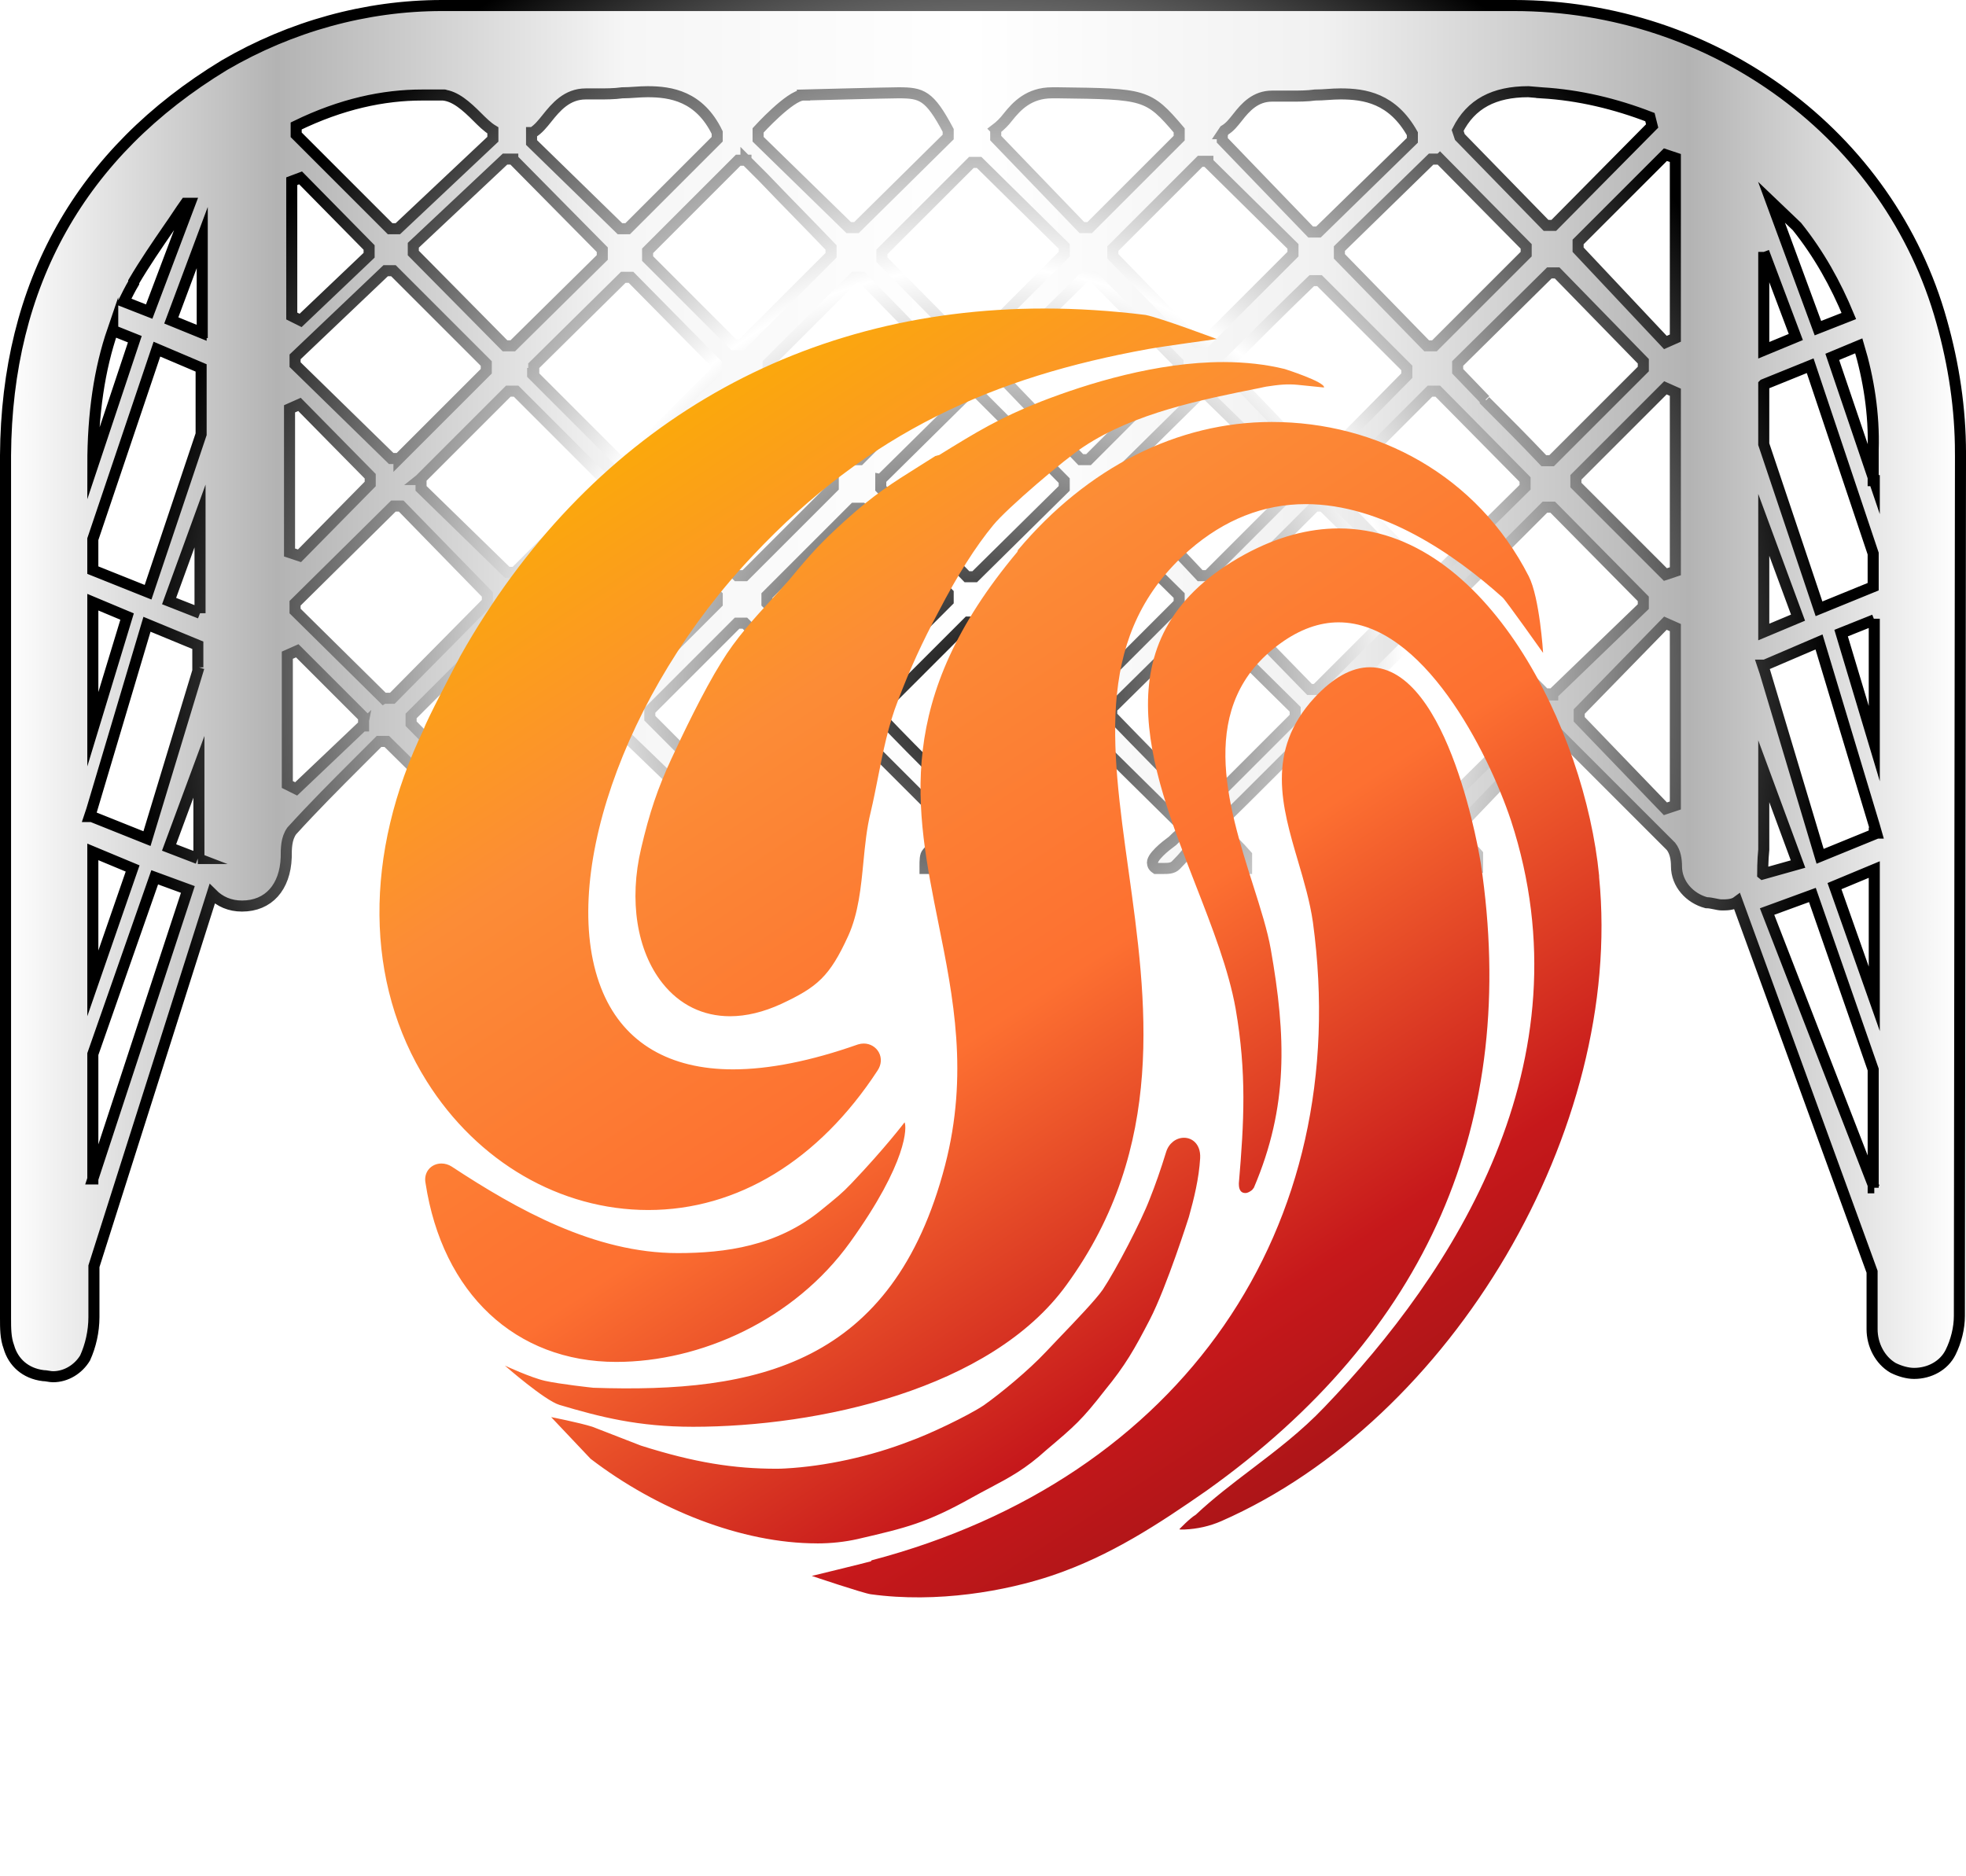<?xml version="1.0" encoding="UTF-8"?><svg id="_Слой_1" xmlns="http://www.w3.org/2000/svg" xmlns:xlink="http://www.w3.org/1999/xlink" viewBox="0 0 150.848 143.944"><defs><style>.cls-1{fill:url(#_Безымянный_градиент_15);filter:url(#outer-glow-1);}.cls-2{fill:url(#_Безымянный_градиент_50);stroke:url(#_Безымянный_градиент_3);stroke-miterlimit:10;stroke-width:.848px;}</style><linearGradient id="_Безымянный_градиент_50" x1=".424" y1="4.038" x2="150.424" y2="4.038" gradientTransform="translate(0 49)" gradientUnits="userSpaceOnUse"><stop offset="0" stop-color="#fff"/><stop offset="0" stop-color="#fff"/><stop offset=".139" stop-color="#b3b3b3"/><stop offset=".318" stop-color="#f6f6f6"/><stop offset=".493" stop-color="#fff"/><stop offset=".673" stop-color="#f1f1f1"/><stop offset=".861" stop-color="#b3b3b3"/><stop offset="1" stop-color="#fff"/></linearGradient><radialGradient id="_Безымянный_градиент_3" cx="88.298" cy="-7.969" fx="88.298" fy="-7.969" r="76.235" gradientTransform="translate(-.022 59.847) scale(.854)" gradientUnits="userSpaceOnUse"><stop offset="0" stop-color="#505050"/><stop offset="0" stop-color="#0a0a0a"/><stop offset=".5" stop-color="#fff"/><stop offset="1" stop-color="#000"/></radialGradient><linearGradient id="_Безымянный_градиент_15" x1="47.262" y1="27.414" x2="127.655" y2="150.212" gradientUnits="userSpaceOnUse"><stop offset="0" stop-color="#fbb000"/><stop offset=".2" stop-color="#fc8c36"/><stop offset=".4" stop-color="#fd7031"/><stop offset=".6" stop-color="#c6181b"/><stop offset="1" stop-color="#500a0b"/></linearGradient><filter id="outer-glow-1" x="7.975" y="2.944" width="136" height="141" filterUnits="userSpaceOnUse"><feOffset dx="0" dy="0"/><feGaussianBlur result="blur" stdDeviation="6.783"/><feFlood flood-color="#000" flood-opacity="1"/><feComposite in2="blur" operator="in"/><feComposite in="SourceGraphic"/></filter></defs><path class="cls-2" d="M150.424,34.765c0-3.392-.509-6.783-1.441-10.09C144.997,10.345,131.515.424,116.167.424H33.917c-5.851,0-11.617,1.611-16.704,4.579C6.19,11.702.509,21.792.424,34.935v66.224c0,.763,0,1.526.254,2.205.339,1.187,1.272,2.035,2.629,2.205.254,0,.509.085.763.085,1.018,0,1.95-.594,2.459-1.441.424-.933.678-2.035.678-3.137v-3.901l9.073-28.575h0c.594.594,1.357.933,2.289.933,2.035,0,3.307-1.441,3.392-3.731,0-.678,0-1.441.424-2.035h0c1.696-1.865,3.392-3.561,5.003-5.172.594-.594,1.102-1.102,1.696-1.696h.594l7.038,6.953v.424c0,.424-.424.763-.763,1.018-.339.254-.678.509-.678.763s.17.424.339.594c.254.254.424.339.678.339s.594-.339.933-.678c.339-.339.763-.763,1.187-.848h.339c.339.254.594.509.848.848.339.424.678.763,1.018.763s.339,0,.509-.254c.254-.254.339-.424.339-.594,0-.254-.424-.594-.763-.933s-.678-.594-.848-.933v-.424l7.547-7.462h.594l7.123,6.868v.678c-.509.339-1.018.763-1.441,1.102l-.17.17c-.339.339-.678.678-.678.933s0,.339.339.509c.17.254.424.339.594.339.339,0,.763-.424,1.187-.848s.594-.763,1.018-1.357l.339-.424h.678c.509.763,1.018,1.441,1.611,1.95.424.17.933.254,1.441.254,0-.424,0-.848-.254-1.272-.424-.594-.933-1.102-1.441-1.611v-.594l6.868-6.868h.594l6.953,6.953v.678c-.678.424-1.187,1.018-1.611,1.526-.17.17-.17.594-.17,1.018v.17h1.187c.763-.509,1.441-1.187,2.035-1.865h.678c.509.763,1.102,1.357,1.781,1.95h1.187v-1.018c-.509-.678-1.102-1.187-1.781-1.696v-.678l6.953-6.953h.594l7.038,6.953v.594c-.254.17-.424.339-.678.594-.339.254-.678.509-1.018.848-.339.339-.594.678-.509.933,0,0,0,.17.254.339h.509c.424,0,.763,0,1.018-.254.594-.594,1.102-1.187,1.526-1.95h.678c.594.763,1.357,1.526,2.035,2.205h1.187v-1.018c-.594-.678-1.272-1.357-1.95-1.865v-.678c2.459-2.374,4.748-4.748,6.953-6.868h.594l7.462,7.377v.678c-.594.339-1.102.763-1.441,1.187-.17.254-.17.678,0,1.102h1.102c.594-.594,1.102-1.272,1.441-2.035h.678c.339.254.594.594.763.933.424.509.763.933,1.018,1.102h1.102v-1.018c-.424-.509-1.018-.848-1.611-1.187v-.678c-.085,0,7.123-7.462,7.123-7.462h.594l1.441,1.441c2.374,2.374,4.833,4.833,7.292,7.292.339.424.424,1.018.424,1.526,0,1.357,1.018,2.459,2.289,2.798.424,0,.848.17,1.187.17s.848,0,1.187-.254l10.345,28.406v4.409c0,1.187.594,2.374,1.611,2.968.509.254,1.102.424,1.611.424,1.187,0,2.289-.594,2.798-1.611.424-.848.678-1.865.678-2.798,0-8.31.085-66.224.085-66.224ZM10.26,21.622c.848-1.441,1.781-2.798,2.713-4.155.424-.594.848-1.272,1.272-1.865h.339l-3.137,8.31-1.95-.763c.254-.509.509-1.018.763-1.441h0v-.085ZM8.649,25.353l1.696.678-3.222,9.666c0-3.985.509-7.377,1.526-10.345ZM7.123,46.213l2.629,1.102-2.629,8.649v-9.751ZM7.123,90.475v-9.582l4.748-13.567,2.544.933-7.292,22.216ZM7.123,75.466v-10.09l3.053,1.272-3.053,8.819ZM15.178,65.885h0l-2.205-.848,2.289-6.19v7.038h-.085ZM15.263,51.215l-3.985,13.143-4.24-1.696h-.17l.17-.509,4.24-14.245,3.901,1.611v1.696h.085ZM15.348,47.06l-2.374-.933,2.374-6.529v7.462ZM15.432,33.324h0l-4.07,12.125-4.24-1.696v-2.374l4.918-14.585,3.392,1.441v5.172h0v-.085ZM15.432,25.523l-2.289-.933,2.374-6.36v7.292s-.085,0,0,0h-.085ZM128.547,12.21v13.737l-.763.339-6.699-7.123v-.594l6.699-6.699.763.254h0v.085ZM32.222,36.8l6.783-6.783h.594l6.614,6.614v.594l-6.699,6.699h-.594l-6.614-6.444v-.594h0v-.085h-.085ZM30.611,35.189h-.594l-7.377-7.207v-.594l6.953-6.614h.594l7.123,7.123v.594l-6.699,6.699ZM40.955,28.66v-.594l6.868-6.783h.594l6.529,6.614v.594l-6.868,6.868h-.594l-6.614-6.614h0v-.085h.085ZM49.859,36.8l6.783-6.783h.594l6.699,6.783v.594l-6.783,6.783h-.594l-6.614-6.783v-.594h-.085ZM58.932,28.491v-.594l6.614-6.614h.594l6.529,6.699v.594l-6.699,6.699h-.594s-6.444-6.783-6.444-6.783ZM67.581,36.8l6.783-6.699h.594l2.374,2.374c1.441,1.441,2.883,2.968,4.324,4.409v.594l-6.868,6.783h-.594l-6.614-6.783v-.678ZM76.399,28.575v-.594l6.868-6.783h.594l6.529,6.614v.594l-6.868,6.868h-.594l-6.444-6.699h-.085ZM85.387,36.8l6.614-6.529h.594l6.783,6.614v.594l-2.12,2.12c-1.526,1.526-3.053,3.053-4.579,4.579h-.594c-2.205-2.374-4.494-4.664-6.614-6.868v-.594h0l-.085.085ZM94.206,28.491v-.594c2.035-2.035,4.324-4.324,6.444-6.36h.594l6.699,6.699v.594l-6.529,6.614h-.594c-2.205-2.289-4.409-4.664-6.614-6.868h0v-.085ZM102.94,36.8l6.783-6.783h.594l6.699,6.783v.594l-6.868,6.783h-.594l-6.614-6.783v-.594h0ZM113.963,30.695l-2.12-2.205v-.594l7.038-6.953h.594l6.614,6.783v.594l-7.038,7.038h-.594c-1.441-1.526-2.968-3.053-4.494-4.579h0v-.085ZM120.916,36.631l6.868-6.868.763.339v13.737l-.763.254-6.868-6.868v-.594ZM118.287,7.123c2.883.17,5.681.848,8.31,1.865l.17.678-7.547,7.631h-.594l-6.614-6.783-.17-.509c1.018-2.035,2.798-2.968,5.427-2.968h0l1.018.085ZM110.486,12.21l6.614,6.699v.594l-7.038,7.038h-.594l-6.699-6.868v-.594l7.038-6.868h.678ZM93.782,10.26l.17-.254c.424-.254.678-.594,1.018-1.018.594-.763,1.357-1.611,2.629-1.611s.339,0,.424,0h1.018c.594,0,1.272,0,1.865-.085.678,0,1.272-.085,1.95-.085,1.865,0,3.985.339,5.512,3.053v.509l-7.207,7.038h-.594l-6.783-7.038v-.339h0v-.17ZM92.679,12.465l6.529,6.444v.594l-6.783,6.783h-.594l-6.444-6.614v-.594l6.699-6.699h.594v.085ZM76.399,9.921c.339-.254.678-.594.933-.933.678-.848,1.611-1.865,3.392-1.865h.509c6.614.085,6.868.085,9.243,2.883v.594l-6.868,6.868h-.594l-6.614-6.868v-.678ZM75.127,12.465l6.529,6.444v.594l-6.953,6.953h-.594l-6.444-6.529v-.594l6.868-6.868h.594ZM61.645,7.292s6.444-.17,7.292-.17c1.781,0,2.374.17,3.816,2.883v.509l-7.038,6.953h-.594l-6.953-6.783v-.678s2.459-2.713,3.477-2.713ZM57.321,12.38l1.272,1.272c1.696,1.781,3.477,3.561,5.172,5.342v.594l-6.868,6.868h-.594l-6.614-6.614v-.594c1.526-1.526,3.053-3.053,4.579-4.579l2.374-2.374h.594s0,.085,0,0h0l.085.085ZM40.871,10.175c.424-.254.763-.678,1.102-1.102.678-.848,1.526-1.865,2.968-1.865s.17,0,.254,0h.678c.594,0,1.272,0,1.865-.085.678,0,1.272-.085,1.95-.085,1.781,0,3.985.339,5.342,3.137v.509l-6.868,6.868h-.594l-6.783-6.614v-.678h0v-.085h.085ZM39.344,12.21l6.868,6.953v.594l-6.868,6.783h-.594l-7.038-7.123v-.594l7.038-6.614h.594ZM22.725,9.666c3.477-1.696,6.699-2.374,9.666-2.374s1.102,0,1.611,0c.933.085,1.781.848,2.629,1.696.339.339.763.763,1.187,1.018v.678l-7.292,6.868h-.594l-7.207-7.207v-.678h0ZM22.386,13.906l.678-.254,5.257,5.342v.594l-5.257,5.003-.678-.339v-10.345h0ZM22.216,31.374l.763-.339,5.427,5.512v.594l-5.427,5.512-.763-.254v-11.023ZM27.812,55.709l-5.088,4.833-.678-.339v-9.921l.763-.339,5.088,5.088v.594h0v.085h-.085ZM29.423,53.59l-6.783-6.699v-.594l7.547-7.462h.594l6.614,6.783v.594l-7.292,7.377h-.678ZM46.043,54.946c-1.526,1.526-3.222,3.222-4.833,4.833l-2.459,2.459h-.594l-6.614-6.699v-.594l7.377-7.377h.594c2.205,2.289,4.494,4.579,6.614,6.783v.594h-.085ZM47.824,52.996l-6.699-6.783v-.594l6.614-6.614h.594l6.699,6.699v.594l-6.699,6.699h-.594.085ZM63.85,55.031l-6.783,6.783h-.594c-2.12-2.205-4.409-4.494-6.614-6.699v-.594l6.699-6.699h.594l6.614,6.614v.594h.085ZM65.969,52.911h-.594l-6.529-6.614v-.594l1.95-1.95c1.526-1.526,3.137-3.137,4.748-4.748h.594l6.614,6.529v.594s-6.783,6.783-6.783,6.783ZM81.402,54.946l-6.699,6.699h-.594l-1.865-1.865c-1.526-1.526-3.137-3.137-4.664-4.748v-.594l6.699-6.699h.594l6.529,6.529s0,.678,0,.678ZM83.098,53.081l-6.614-6.868v-.594l6.614-6.614h.594l6.783,6.699v.594l-1.611,1.611-5.257,5.257h-.594l.085-.085ZM99.378,55.031l-6.783,6.783h-.594c-2.205-2.289-4.494-4.579-6.699-6.868v-.594l6.699-6.614h.594l6.783,6.699v.594ZM101.074,52.911h-.594l-6.444-6.614v-.594l6.868-6.868h.594l6.529,6.444v.594l-6.953,6.953h0v.085ZM117.354,55.285l-6.783,6.699h-.594c-2.035-2.035-4.155-4.24-6.19-6.275l-.763-.763v-.594l6.614-6.614h.594l7.038,6.953v.594s.085,0,.085,0ZM119.135,53.25h-.594l-6.868-6.868v-.594l6.868-6.868h.594l6.953,7.038v.594l-7.038,6.783h.085v-.085ZM128.547,61.815l-.763.254-6.614-6.868v-.594l6.614-6.783.763.339v13.652ZM143.81,36.885l-3.222-9.497,2.035-.848c.763,2.544,1.187,5.257,1.102,7.971v2.374h.085ZM137.875,17.383c1.696,2.12,2.968,4.409,3.985,6.868l-2.374.933-3.561-9.666s1.781,1.696,1.95,1.865ZM135.331,19.333l2.459,6.529-2.459,1.018v-7.547ZM135.331,29.508l3.561-1.441,4.833,14.415v2.544l-4.155,1.696-4.24-12.634s0-4.579,0-4.579ZM143.81,47.484v9.582l-2.544-8.479,2.544-1.018h0v-.085ZM135.331,40.277l2.629,7.123-2.629,1.102v-8.225ZM143.81,91.153l-8.225-21.198,3.477-1.272,4.664,13.397v9.073h.085,0ZM135.246,67.072s0-1.102.085-1.865v-6.02l2.629,7.123-2.713.763h0ZM143.81,76.653l-3.053-8.649,3.053-1.272v9.921ZM143.81,64.019l-4.155,1.696-4.24-14.161-.17-.509h.17l4.155-1.781,4.24,14.076.17.594h-.17v.085Z"/><path class="cls-1" d="M66.814,122.348c-.591-.081-4.526-1.407-4.526-1.407,0,0,3.87-.94,4.502-1.113l.025-.003.063-.082c23.758-6.258,37.048-25.478,33.86-48.968-.226-1.578-.694-3.165-1.146-4.699-1.225-4.155-2.492-8.451,1.254-12.52,1.443-1.559,2.877-2.35,4.26-2.35,6.153,0,8.489,14.89,8.512,15.041,2.973,19.879-4.103,36.077-21.033,48.145-3.682,2.562-7.354,4.986-11.811,6.501-3.59,1.212-8.866,2.154-13.962,1.454ZM62.691,118.443c-5.808,0-12.302-2.605-17.376-6.491-.021-.016-3.026-3.199-3.026-3.199,0,0,2.123.412,3.168.742l3.714,1.443c4.12,1.309,7.144,1.777,10.416,1.777.23,0,.455-.007.672-.022,3.074-.166,6.55-.928,9.542-2.092,1.448-.512,4.456-1.937,5.684-2.756,1.317-.931,3.439-2.685,4.759-4.092.272-.294.661-.701,1.1-1.158,1.153-1.202,2.731-2.847,3.27-3.626,1.035-1.553,2.955-5.257,3.599-6.947.436-1.091.849-2.273,1.263-3.619.2-.651.751-1.088,1.371-1.088.334,0,.641.131.866.369.19.202.409.575.372,1.206-.092,1.555-.469,3.081-.863,4.498,0,0-1.698,5.363-2.999,7.882-1.192,2.299-1.878,3.506-3.441,5.416-1.787,2.298-2.307,2.738-4.495,4.59-1.605,1.461-2.811,2.1-4.339,2.91-.426.225-.88.466-1.379.744-3.478,1.951-5.086,2.324-8.606,3.143l-.152.036c-.992.223-2.041.336-3.121.336ZM90.49,117.355s.808-.85,1.254-1.105c1.32-1.245,2.833-2.397,4.297-3.51,1.885-1.434,3.834-2.917,5.574-4.75,9.882-10.289,20.387-26.45,14.319-45.026-1.752-5.257-6.773-15.204-13.225-15.204-1.478,0-2.971.537-4.439,1.595-6.531,4.692-4.086,12.392-2.121,18.579.569,1.791,1.106,3.484,1.357,4.915,1.173,6.671,1.365,12.059-1.299,18.301l-.135.172c-.163.123-.326.234-.518.234-.499,0-.499-.538-.499-.741.398-4.718.613-8.419-.248-13.41-.534-2.984-1.778-6.18-3.094-9.563-3.495-8.98-7.457-19.157,3.818-25.307,2.426-1.316,4.847-1.983,7.198-1.983,11.335,0,18.879,15.477,19.968,26.649l.002.127c1.901,19.323-11.279,41.625-28.987,49.406-.886.389-1.842.601-2.809.644-.235.01-.402.007-.41-.022ZM53.163,109.495c-4.186,0-7.121-.752-10.235-1.679-1.133-.337-4.19-3.016-4.19-3.016,0,0,1.993.926,3.084,1.17,1.119.251,3.644.529,3.708.531,12.536.425,22.985-1.746,26.982-17.066,1.82-7.015.638-12.89-.505-18.569-1.776-8.824-3.454-17.16,6.047-28.507l.055-.15c5.324-6.337,12.238-9.826,19.466-9.826,8.101,0,15.765,4.096,19.723,11.839.844,1.652,1.102,5.883,1.102,5.883,0,0-2.857-4.031-3.107-4.253-3.643-3.269-9.222-7.165-15.114-7.165-3.226,0-6.226,1.185-8.917,3.522-7.218,6.321-6.037,14.799-4.669,24.615,1.385,9.933,2.954,21.191-4.764,31.786-5.81,8.034-19.073,10.885-28.666,10.885ZM47.285,104.517c-7.734,0-13.342-5.26-14.634-13.724-.078-.388.007-.769.243-1.057.232-.282.587-.445.974-.445.271,0,.542.079.784.231,5,3.288,10.964,6.644,17.348,6.644,3.67,0,7.618-.544,10.957-3.258,1.252-1.018,1.636-1.318,2.376-2.095,2.595-2.726,4.073-4.682,4.073-4.682.17.331.265,3.016-4.17,9.193-4.307,5.998-11.512,9.193-17.948,9.193h-.002ZM49.743,92.86c-6.755,0-13.106-3.687-16.99-9.863-4.768-7.582-4.854-17.44-.235-27.047.147-.538,2.363-4.768,2.805-5.61,9.683-17.198,25.596-26.663,44.811-26.663,2.527,0,5.139.166,7.764.493h0c1.153.227,5.461,1.847,5.461,1.847,0,0-4.065.554-5.249.768-11.875,2.147-21.43,6.361-30.312,15.818-10.018,10.562-15.081,25.313-11.527,33.584,1.652,3.846,5.101,5.879,9.972,5.879h.002c2.76,0,5.984-.643,9.582-1.912.161-.049.304-.07.446-.07.491,0,.937.262,1.163.685.229.428.193.943-.097,1.378-4.507,6.906-10.756,10.713-17.593,10.713h-.004ZM56.016,77.989c-2.08,0-3.876-.88-5.192-2.545-1.965-2.484-2.575-6.348-1.631-10.336.64-2.743,1.268-4.604,2.317-6.864.843-1.825,2.463-5.218,3.841-7.424,1.1-1.812,2.505-3.347,3.863-4.832.453-.496.907-.991,1.349-1.497,1.65-1.999,2.413-2.838,4.274-4.529,2.232-2.015,3.597-2.871,5.664-4.167.393-.246.809-.507,1.262-.795l.228-.066h.049c2.883-1.781,4.641-2.858,7.85-4.125,3.555-1.38,8.864-3.023,13.978-3.023,1.688,0,3.273.18,4.711.534,0,0,3.085.982,3.014,1.418,0,0-1.29-.13-2.002-.203-.811-.084-1.465-.012-2.426.134-.153.023-.304.066-.465.098-4.515.902-9.632,1.924-13.538,4.504-1.454.941-5.916,4.756-6.943,6.019-1.367,1.656-2.738,3.822-4.192,6.626-1.271,2.374-2.203,4.413-3.118,6.824-.749,1.903-1.149,3.93-1.536,5.892-.178.904-.357,1.808-.568,2.704-.303,1.214-.432,2.543-.557,3.827-.187,1.936-.381,3.936-1.166,5.663-1.431,3.131-2.378,3.924-5.124,5.212-1.372.632-2.698.951-3.944.951Z"/></svg>
